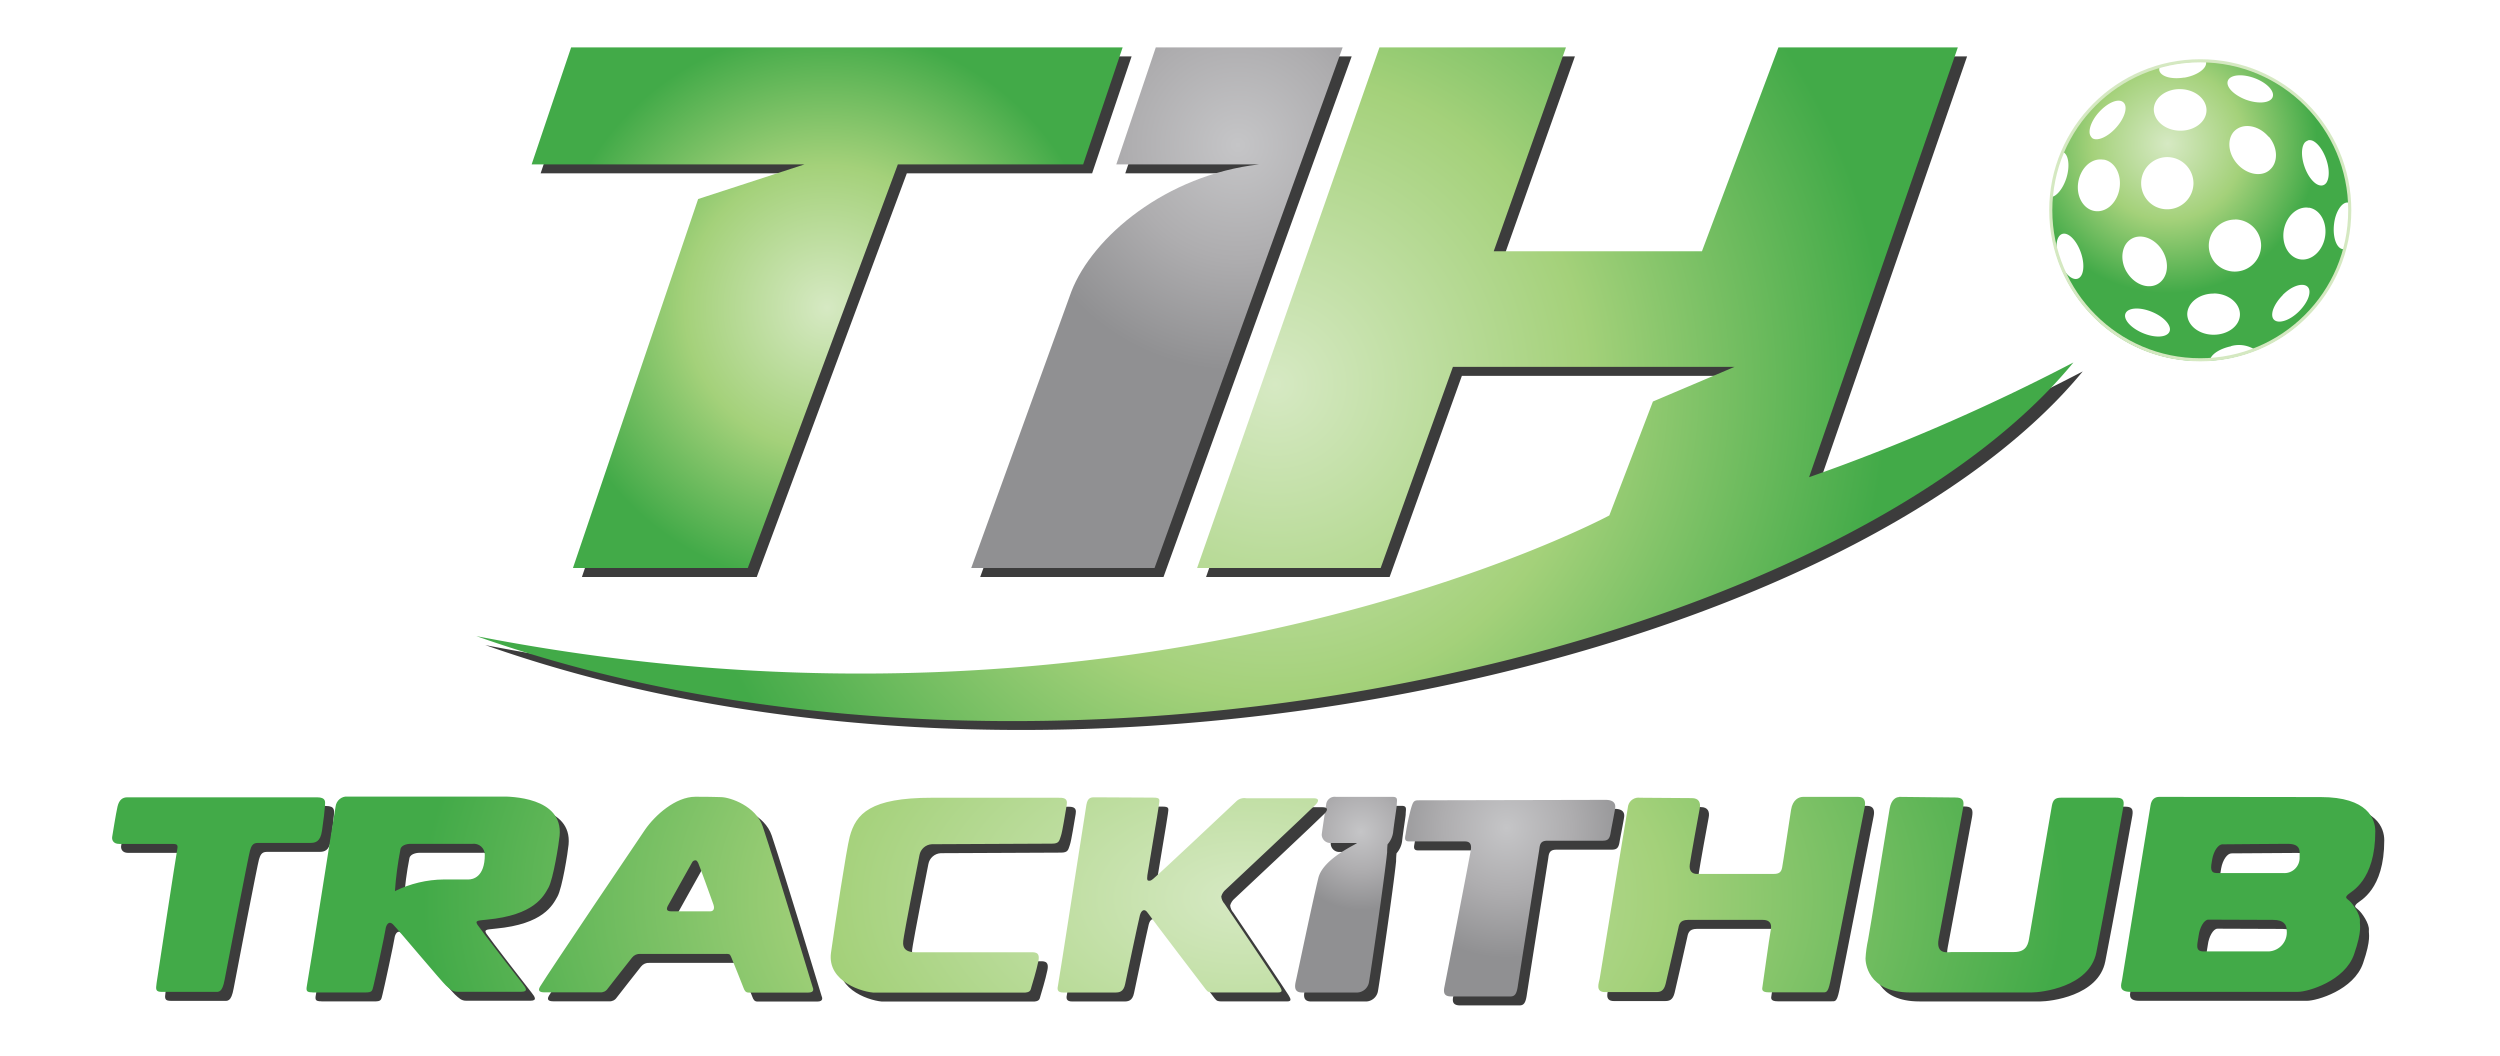 <svg xmlns="http://www.w3.org/2000/svg" xmlns:xlink="http://www.w3.org/1999/xlink" viewBox="0 0 401.35 169.55"><defs><style>.cls-1,.cls-12{fill:none;}.cls-2{fill:#3c3c3c;}.cls-3{fill:url(#New_Gradient_Swatch_2);}.cls-4{fill:url(#New_Gradient_Swatch_2-2);}.cls-5{fill:url(#radial-gradient);}.cls-6{fill:url(#New_Gradient_Swatch_2-3);}.cls-7{fill:url(#radial-gradient-2);}.cls-8{fill:url(#radial-gradient-3);}.cls-9{clip-path:url(#clip-path);}.cls-10{clip-path:url(#clip-path-2);}.cls-11{fill:url(#New_Gradient_Swatch_2-4);}.cls-12{stroke-miterlimit:10;stroke-width:0.5px;stroke:url(#radial-gradient-4);}</style><radialGradient id="New_Gradient_Swatch_2" cx="132.79" cy="49.4" r="44.71" gradientUnits="userSpaceOnUse"><stop offset="0" stop-color="#d6e9c3"/><stop offset="0.51" stop-color="#a4d17a"/><stop offset="1" stop-color="#42aa48"/></radialGradient><radialGradient id="New_Gradient_Swatch_2-2" cx="204.67" cy="61.69" r="98.38" xlink:href="#New_Gradient_Swatch_2"/><radialGradient id="radial-gradient" cx="198.74" cy="23.27" r="36.29" gradientUnits="userSpaceOnUse"><stop offset="0" stop-color="#c5c5c7"/><stop offset="0.5" stop-color="#aeadaf"/><stop offset="1" stop-color="#909092"/></radialGradient><radialGradient id="New_Gradient_Swatch_2-3" cx="348.02" cy="23.1" r="23.96" xlink:href="#New_Gradient_Swatch_2"/><radialGradient id="radial-gradient-2" cx="218.46" cy="133.53" r="12.53" xlink:href="#radial-gradient"/><radialGradient id="radial-gradient-3" cx="241.88" cy="132.91" r="20.85" xlink:href="#radial-gradient"/><clipPath id="clip-path"><path class="cls-1" d="M123.89,134.13c2.18,6.49,8,25.74,8,25.74.11.26.37.92-.7.92H121.6c-.48,0-.66-.33-.81-.74s-1.77-4.47-2-5-.33-.47-1.11-.47H104.25a1.55,1.55,0,0,0-1.33.58c-.37.44-3.62,4.62-3.92,5a1.33,1.33,0,0,1-1.25.59l-8.91,0c-.73,0-1.12-.22-.7-.92,1.41-2.32,16.07-24.06,16.86-25.2,1.59-2.3,4.88-5.28,8.09-5.28s3.36.06,4.13.06C118.68,129.41,122.78,130.84,123.89,134.13Zm-10.8,5.42a.6.6,0,0,0-.55.36c-.14.27-3.8,6.76-3.91,7s-.36.83.5.83h6.37c.3,0,.77-.22.47-1.1s-2.33-6.46-2.44-6.66S113.31,139.55,113.09,139.55Zm57.22-2.67c1.17,0,1.17-.44,1.44-1.21s.72-3.79.94-5-.66-1.16-1.43-1.16H151c-9.86,0-12.19,2.53-13.19,6.27-.53,2-2.33,13.86-3,18.59s5.26,6.44,7.15,6.44H165.6c1.33,0,1.28-.39,1.44-.94s.78-2.53,1.11-4.12-.66-1.43-1.44-1.43H148.43c-2.55,0-2-1.71-1.88-2.59s2.22-11.77,2.49-13a2.14,2.14,0,0,1,2-1.76Zm-104.58.89c.18-.84,1.54-.86,1.54-.86h10a1.76,1.76,0,0,1,2,1.77c0,3.56-1.9,3.95-2.63,3.95H72.69a18.15,18.15,0,0,0-7.85,1.87A54.79,54.79,0,0,1,65.73,137.77Zm-14.13,23h8.48c1.19,0,1.1-.27,1.33-1.13s1.86-8.44,1.92-9,.46-1.54,1.23-.77,7.81,9.19,8.48,9.79,1,1,1.83,1H85.12c1.16,0,.77-.61.22-1.3-.41-.5-6.76-8.71-7.26-9.48s.42-.64,1.52-.8c7.65-.72,9.12-3.77,9.89-5.14s1.68-7.13,1.79-8.34c.59-6.23-8-6.29-9.3-6.29H57.25A1.83,1.83,0,0,0,55.31,131c-.22,1.1-4.31,27.29-4.6,28.71C50.55,160.53,50.66,160.75,51.6,160.75ZM21.89,129.44c-.74,0-1.33.37-1.59,1.51s-.77,4.36-.85,4.83.15,1.14,1.11,1.14h8.61c.66,0,.88.15.73.84s-3.17,20.43-3.32,21.49-.18,1.43.89,1.43h8.38c.67,0,1.26.22,1.66-2s3.88-20.16,4.07-20.71.33-1.21,1.25-1.21h8.46c.77,0,1.59-.18,1.84-1.94.24-1.59.45-3.37.48-4s.23-1.43-1.29-1.43Zm155.48,0c-.67,0-1.3-.08-1.52,1.2s-4.39,28.2-4.54,28.89-.22,1.25.85,1.25h8.27c.67,0,1.37-.07,1.63-1.36s2.14-10.15,2.36-11,.74-1.21,1.26-.44,9,11.88,9.34,12.32.55.47,1.29.47h10.31c.85,0,.55-.47.25-1s-8.38-12.58-8.86-13.24a2.06,2.06,0,0,1-.52-1.17,2.18,2.18,0,0,1,.71-1.1c.48-.44,13.85-13,14.47-13.67s.41-1-.37-1H201.52a1.83,1.83,0,0,0-1.66.55c-.7.66-12.35,11.64-13.3,12.4-.37.29-.44.29-.66.29s-.37-.07-.26-.88,1.74-10.34,1.85-11.26.29-1.2-.93-1.2Zm87.38.07a1.72,1.72,0,0,0-1.93,1.28c-.22,1.14-4.47,27.24-4.58,27.83s-.73,2.09.86,2.09h8.19c.7,0,1.26-.15,1.55-1.32s1.85-8.07,2-8.77.22-1.5,1.59-1.5h12c.52,0,1.56.11,1.3,1.54s-1.26,8.65-1.33,9.09-.26,1,1,1h8.53c.7,0,.93.15,1.33-1.65s5.36-27.16,5.54-28.08,0-1.65-1.07-1.65h-8.83c-.66,0-1.66.44-1.92,2.06s-1.29,8.57-1.44,9.31-.51,1-1.36,1H273.86c-.77,0-1.29-.48-1.14-1.54s1.4-8,1.59-8.94-.11-1.69-1.26-1.69Zm41.58-.11c-.48,0-1.26.37-1.52,1.83s-3.25,20.09-3.47,21.08a18.76,18.76,0,0,0-.41,3c0,.55.23,5.46,7.21,5.46H327.6c1.48,0,9.27-.84,10.38-6.41s4.17-22.29,4.35-23.43-.14-1.43-1.25-1.43h-8.75c-.93,0-1.3.33-1.48,1.28s-3.47,20.13-3.62,21.08-.33,2.42-2.44,2.42h-10c-.59,0-2.62.52-2.11-2.16s3.73-19.83,3.92-21,0-1.65-1.26-1.65S307.4,129.37,306.33,129.37Zm67.65,0c7.61,0,8.79,3.55,8.79,5.49,0,8-3.91,9.68-4.39,10.16s-.33.55.22,1,1.81,2.23,1.7,3.3c-.06.58.41,1.39-.93,5.27-1.48,4.34-7.46,6.05-9,6.05H343.44c-2,0-1.44-1.24-1.33-1.9s4.43-27.13,4.58-28.05.66-1.35,1.4-1.35ZM358.25,137c-.67,0-1.4,1-1.66,2.39s-.37,2.23.74,2.23H368a2.44,2.44,0,0,0,2.66-2.56c0-.88.3-2.13-1.92-2.13S359,137,358.25,137ZM356,149.09c-.7,0-1.4,1.32-1.55,2.57s-.7,2.53.77,2.53h10.53a3.06,3.06,0,0,0,2.84-3.38c0-.91-.48-1.68-2.18-1.68Z"/></clipPath><clipPath id="clip-path-2"><path class="cls-1" d="M122.45,132.69c2.18,6.49,8,25.74,8,25.74.11.26.37.92-.7.92h-9.57c-.48,0-.66-.33-.81-.74s-1.77-4.47-2-5-.33-.47-1.11-.47H102.81a1.55,1.55,0,0,0-1.33.58c-.37.44-3.62,4.62-3.92,5a1.33,1.33,0,0,1-1.25.59l-8.91,0c-.73,0-1.12-.22-.7-.92,1.41-2.32,16.07-24.06,16.86-25.2,1.59-2.3,4.88-5.28,8.09-5.28s3.36.06,4.13.06C117.24,128,121.34,129.4,122.45,132.69Zm-10.8,5.42a.6.6,0,0,0-.55.36c-.14.27-3.8,6.76-3.91,7s-.36.83.5.83h6.37c.3,0,.77-.22.47-1.1s-2.33-6.46-2.44-6.66S111.87,138.11,111.65,138.11Zm57.22-2.67c1.17,0,1.17-.44,1.44-1.21s.72-3.79.94-5-.66-1.16-1.43-1.16H149.6c-9.86,0-12.19,2.53-13.19,6.27-.53,2-2.33,13.86-3,18.59s5.26,6.44,7.15,6.44h23.59c1.33,0,1.28-.39,1.44-.94s.78-2.53,1.11-4.12-.66-1.43-1.44-1.43H147c-2.55,0-2-1.71-1.88-2.59s2.22-11.77,2.49-13a2.14,2.14,0,0,1,2-1.76Zm-104.58.89c.18-.84,1.54-.86,1.54-.86h10a1.76,1.76,0,0,1,2,1.77c0,3.56-1.9,3.95-2.63,3.95H71.25a18.15,18.15,0,0,0-7.85,1.87A54.79,54.79,0,0,1,64.29,136.33Zm-14.13,23h8.48c1.19,0,1.1-.27,1.33-1.13s1.86-8.44,1.92-9,.46-1.54,1.23-.77,7.81,9.19,8.48,9.79,1.05,1,1.83,1H83.68c1.16,0,.77-.61.22-1.3-.41-.5-6.76-8.71-7.26-9.48s.42-.64,1.52-.8c7.65-.72,9.12-3.77,9.89-5.14s1.68-7.13,1.79-8.34c.59-6.23-8-6.29-9.3-6.29H55.81a1.83,1.83,0,0,0-1.94,1.65c-.22,1.1-4.31,27.29-4.6,28.71C49.11,159.09,49.22,159.31,50.16,159.31ZM20.45,128c-.74,0-1.33.37-1.59,1.51s-.77,4.36-.85,4.83.15,1.14,1.11,1.14h8.61c.66,0,.88.15.73.84s-3.17,20.43-3.32,21.49-.18,1.43.89,1.43h8.38c.67,0,1.26.22,1.66-2s3.88-20.16,4.07-20.71.33-1.21,1.25-1.21h8.46c.77,0,1.59-.18,1.84-1.94.24-1.59.45-3.37.48-4S52.4,128,50.88,128Zm155.48,0c-.67,0-1.3-.08-1.52,1.2s-4.39,28.2-4.54,28.89-.22,1.25.85,1.25H179c.67,0,1.37-.07,1.63-1.36s2.14-10.15,2.36-11,.74-1.21,1.26-.44,9,11.88,9.34,12.32.55.47,1.29.47h10.31c.85,0,.55-.47.25-1s-8.38-12.58-8.86-13.24a2.06,2.06,0,0,1-.52-1.17,2.18,2.18,0,0,1,.71-1.1c.48-.44,13.85-13,14.47-13.67s.41-1-.37-1H200.08a1.83,1.83,0,0,0-1.66.55c-.7.66-12.35,11.64-13.3,12.4-.37.29-.44.29-.66.29s-.37-.07-.26-.88,1.74-10.34,1.85-11.26.29-1.2-.93-1.2Zm87.38.07a1.72,1.72,0,0,0-1.93,1.28c-.22,1.14-4.47,27.24-4.58,27.83s-.73,2.09.86,2.09h8.19c.7,0,1.26-.15,1.55-1.32s1.85-8.07,2-8.77.22-1.5,1.59-1.5h12c.52,0,1.56.11,1.3,1.54s-1.26,8.65-1.33,9.09-.26,1,1,1h8.53c.7,0,.93.15,1.33-1.65s5.36-27.16,5.54-28.08,0-1.65-1.07-1.65h-8.83c-.66,0-1.66.44-1.92,2.06s-1.29,8.57-1.44,9.31-.51,1-1.36,1H272.42c-.77,0-1.29-.48-1.14-1.54s1.4-8,1.59-8.94-.11-1.69-1.26-1.69Zm41.58-.11c-.48,0-1.26.37-1.52,1.83s-3.25,20.09-3.47,21.08a18.76,18.76,0,0,0-.41,3c0,.55.23,5.46,7.21,5.46h19.46c1.48,0,9.27-.84,10.38-6.41s4.17-22.29,4.35-23.43-.14-1.43-1.25-1.43h-8.75c-.93,0-1.3.33-1.48,1.28s-3.47,20.13-3.62,21.08-.33,2.42-2.44,2.42h-10c-.59,0-2.62.52-2.11-2.16s3.73-19.83,3.92-21,0-1.65-1.26-1.65S306,127.93,304.89,127.93Zm67.65,0c7.61,0,8.79,3.55,8.79,5.49,0,8-3.91,9.68-4.39,10.16s-.33.55.22,1,1.81,2.23,1.7,3.3c-.06.58.41,1.39-.93,5.27-1.48,4.34-7.46,6.05-9,6.05H342c-2,0-1.44-1.24-1.33-1.9s4.43-27.13,4.58-28.05.66-1.35,1.4-1.35Zm-15.73,7.58c-.67,0-1.4,1-1.66,2.39s-.37,2.23.74,2.23h10.63a2.44,2.44,0,0,0,2.66-2.56c0-.88.3-2.13-1.92-2.13S357.51,135.55,356.81,135.55Zm-2.29,12.1c-.7,0-1.4,1.32-1.55,2.57s-.7,2.53.77,2.53h10.53a3.06,3.06,0,0,0,2.84-3.38c0-.91-.48-1.68-2.18-1.68Z"/></clipPath><radialGradient id="New_Gradient_Swatch_2-4" cx="208.18" cy="137.83" r="146.54" gradientTransform="translate(12.35 71.09) scale(0.9 0.53)" xlink:href="#New_Gradient_Swatch_2"/><radialGradient id="radial-gradient-4" cx="353.23" cy="33.76" r="24.25" gradientUnits="userSpaceOnUse"><stop offset="0" stop-color="#42aa48"/><stop offset="0.49" stop-color="#a4d17a"/><stop offset="1" stop-color="#d6e9c3"/></radialGradient></defs><title>trackithub-logo-shadow</title><g id="Layer_2" data-name="Layer 2"><g id="Container"><rect class="cls-1" width="401.35" height="169.55"/></g><g id="Logo"><polygon class="cls-2" points="93.13 9.05 86.79 27.83 130.59 27.83 113.52 33.39 93.42 92.63 121.49 92.63 145.58 27.83 175.33 27.83 181.67 9.05 93.13 9.05"/><polygon class="cls-3" points="91.69 7.61 85.35 26.39 129.16 26.39 112.08 31.95 91.98 91.19 120.05 91.19 144.14 26.39 173.89 26.39 180.23 7.61 91.69 7.61"/><path class="cls-2" d="M77.91,103.56c107,20.9,181.89-19.37,181.89-19.37l7-18.29,13.1-5.56H234.69l-11.6,32.29H193.62L222.9,9.05h29.94l-11.6,32.73h33.43L287,9.05h28.8l-23.88,69a323.1,323.1,0,0,0,42.44-18.42C296,106.2,169.65,136,77.91,103.56Z"/><path class="cls-4" d="M76.47,102.12c107,20.9,181.89-19.37,181.89-19.37l7-18.29,13.1-5.56H233.25l-11.6,32.29H192.18L221.46,7.61H251.4L239.8,40.34h33.43L285.51,7.61h28.8l-23.88,69a323.1,323.1,0,0,0,42.44-18.42C294.51,104.76,168.21,134.6,76.47,102.12Z"/><path class="cls-2" d="M203.58,27.83H180.65L187,9.05h30L186.79,92.63H157.36l16.06-44.39C176.85,39.44,188.65,29.54,203.58,27.83Z"/><path class="cls-5" d="M202.14,26.39H179.21l6.34-18.78h30L185.35,91.19H155.92L172,46.8C175.41,38,187.21,28.1,202.14,26.39Z"/><path class="cls-6" d="M377.23,33.73A24.05,24.05,0,1,1,353.18,9.86,24,24,0,0,1,377.23,33.73ZM376.11,40a1.42,1.42,0,0,0,.29,0,24,24,0,0,1-14.54,16,4.75,4.75,0,0,0-3.68-.44c-1.66.34-3,1.15-3.33,2-.55,0-1.11.06-1.67.06a24,24,0,0,1-24.05-23.88c0-.7,0-1.4.1-2.09.9-.08,2-1.32,2.51-3.06.62-2,.34-3.9-.64-4.23h0a24.06,24.06,0,0,1,15.62-13.59,1,1,0,0,0-.07.48c.14,1,1.95,1.56,4,1.22S354.31,11,354.16,10a.32.32,0,0,0,0-.09A24,24,0,0,1,377.2,32.52a.62.62,0,0,0-.19-.07c-1-.15-2.05,1.42-2.3,3.5S375.08,39.85,376.11,40ZM360.54,16c2,.73,3.91.56,4.3-.39s-.9-2.32-2.88-3.06-3.9-.57-4.29.39S358.56,15.23,360.54,16Zm-14.77,1.52c0,1.85,1.8,3.4,4.14,3.46s4.27-1.38,4.32-3.23-1.8-3.39-4.14-3.46S345.82,15.64,345.77,17.49Zm-10,4.57c.75.7,2.5,0,3.91-1.55s2-3.4,1.2-4.11-2.5,0-3.92,1.55S335.05,21.35,335.8,22.06ZM334.1,40.6c-.68-2-2-3.35-3-3.05s-1.24,2.15-.57,4.14,2,3.36,3,3.06S334.78,42.59,334.1,40.6Zm3.62-15c-1.83-.33-3.64,1.26-4.06,3.55s.75,4.39,2.58,4.72,3.65-1.27,4.06-3.55S339.56,25.94,337.72,25.62Zm3.67,18c1.15,2,3.4,2.91,5,2s2-3.3.84-5.31-3.41-2.91-5-2S340.23,41.61,341.39,43.62Zm4.16,6.48c-1.95-.83-3.88-.74-4.31.2s.79,2.35,2.74,3.18,3.87.74,4.3-.2S347.49,50.92,345.55,50.1Zm6.59-20.68a4.23,4.23,0,1,0-4.23,4.2A4.21,4.21,0,0,0,352.14,29.42Zm7.46,21c0-1.85-1.89-3.35-4.23-3.35s-4.23,1.5-4.23,3.35,1.9,3.34,4.23,3.34S359.6,52.3,359.6,50.46Zm3.4-11a4.23,4.23,0,1,0-4.23,4.2A4.22,4.22,0,0,0,363,39.43Zm1.37-12.12c1.42-1.19,1.37-3.59-.13-5.37s-3.88-2.26-5.31-1.08-1.36,3.59.14,5.37S362.94,28.49,364.37,27.31ZM370.49,46c-.71-.74-2.5-.15-4,1.33s-2.13,3.3-1.42,4,2.5.16,4-1.33S371.2,46.73,370.49,46Zm.22-12.64c-1.83-.32-3.65,1.27-4.06,3.55s.75,4.4,2.58,4.72,3.65-1.26,4.06-3.54S372.54,33.67,370.71,33.34Zm2.8-7.76c-.67-2-2-3.36-3-3.06s-1.24,2.15-.57,4.14,2,3.37,3,3.06S374.18,27.57,373.51,25.58Zm-14.74,9.65a4.2,4.2,0,1,0,4.23,4.2A4.21,4.21,0,0,0,358.77,35.23Zm-3.4,11.88c-2.33,0-4.23,1.5-4.23,3.35s1.9,3.34,4.23,3.34,4.23-1.5,4.23-3.34S357.71,47.11,355.37,47.11Zm-9-1.49c1.62-.92,2-3.3.84-5.31s-3.41-2.91-5-2-2,3.29-.83,5.3S344.79,46.53,346.41,45.62Zm17.83-23.68c-1.5-1.78-3.88-2.26-5.31-1.08s-1.36,3.59.14,5.37,3.87,2.26,5.3,1.08S365.74,23.72,364.24,21.94Zm6.47,11.4c-1.83-.32-3.65,1.27-4.06,3.55s.75,4.4,2.58,4.72,3.65-1.26,4.06-3.54S372.54,33.67,370.71,33.34Zm-33-7.72c-1.83-.33-3.64,1.26-4.06,3.55s.75,4.39,2.58,4.72,3.65-1.27,4.06-3.55S339.56,25.94,337.72,25.62ZM349.91,21c2.33.07,4.27-1.38,4.32-3.23s-1.8-3.39-4.14-3.46-4.27,1.38-4.32,3.23S347.57,20.89,349.91,21Zm10.63-5c2,.73,3.91.56,4.3-.39s-.9-2.32-2.88-3.06-3.9-.57-4.29.39S358.56,15.23,360.54,16Zm-2.36,39.59c-1.66.34-3,1.15-3.33,2a24,24,0,0,0,7-1.55A4.75,4.75,0,0,0,358.18,55.56Zm19-23a.62.62,0,0,0-.19-.07c-1-.15-2.05,1.42-2.3,3.5s.37,3.9,1.4,4a1.42,1.42,0,0,0,.29,0,23.81,23.81,0,0,0,.83-6.25C377.23,33.33,377.22,32.92,377.2,32.52Zm-6.71-10c-1,.3-1.24,2.15-.57,4.14s2,3.37,3,3.06,1.25-2.15.58-4.14S371.49,22.22,370.49,22.52Zm-4,24.79c-1.49,1.49-2.13,3.3-1.42,4s2.5.16,4-1.33,2.13-3.29,1.42-4S368,45.83,366.49,47.31ZM345.55,50.1c-1.95-.83-3.88-.74-4.31.2s.79,2.35,2.74,3.18,3.87.74,4.3-.2S347.49,50.92,345.55,50.1ZM331.08,37.55c-1,.3-1.24,2.15-.57,4.14s2,3.36,3,3.06,1.25-2.16.57-4.15S332.07,37.25,331.08,37.55Zm8.63-17c1.41-1.56,2-3.4,1.2-4.11s-2.5,0-3.92,1.55-1.94,3.4-1.19,4.11S338.3,22.07,339.71,20.51Zm10.94-8.06c2.08-.35,3.66-1.46,3.51-2.48a.32.32,0,0,0,0-.09l-.95,0a24.06,24.06,0,0,0-6.5.89,1,1,0,0,0-.07.48C346.75,12.25,348.56,12.79,350.65,12.45ZM331.74,28.58c.62-2,.34-3.9-.64-4.23h0a23.45,23.45,0,0,0-1.83,7.3C330.13,31.56,331.19,30.32,331.74,28.58Zm16.17-3.36a4.2,4.2,0,1,0,4.23,4.2A4.22,4.22,0,0,0,347.91,25.22Z"/><path class="cls-2" d="M225.67,130.76c0-.81.3-1.39-.66-1.39h-9.09a1.37,1.37,0,0,0-1.58,1.25c-.27,1.72-.63,4.14-.71,4.8a1.37,1.37,0,0,0,1.48,1.35h4.14c.48,0-5.39,2.35-6.17,5.65-1,4.13-3.42,15.73-3.57,16.36-.2.87-.44,2,1,2h8.83a2,2,0,0,0,1.88-1.68c.21-1.09,2.46-16.4,2.91-20.83a11.45,11.45,0,0,1,.07-1.28,3.72,3.72,0,0,0,.89-1.91C225.21,133.89,225.64,131.2,225.67,130.76Z"/><path class="cls-7" d="M224.23,129.32c0-.81.3-1.39-.66-1.39h-9.09a1.37,1.37,0,0,0-1.58,1.25c-.27,1.72-.63,4.14-.71,4.8a1.37,1.37,0,0,0,1.48,1.35h4.14c.48,0-5.39,2.35-6.17,5.65-1,4.13-3.42,15.73-3.57,16.36-.2.87-.44,2,1,2h8.83a2,2,0,0,0,1.88-1.68c.21-1.09,2.46-16.4,2.91-20.83a11.45,11.45,0,0,1,.07-1.28,3.72,3.72,0,0,0,.89-1.91C223.77,132.45,224.2,129.76,224.23,129.32Z"/><path class="cls-2" d="M229.18,129.92c-.77,0-.89.22-1.22,1.32a35.2,35.2,0,0,0-.85,4.07c-.11.58-.29,1.21.52,1.21h8.94c.59,0,1.18.18,1,1.35s-3.95,20.86-4.24,22,.11,1.54,1.11,1.54h9.49c.74,0,1-.47,1.18-1.68s3.32-21.12,3.43-21.82.08-1.5,1.29-1.5h8.76c.81,0,1.22-.11,1.4-1.17s.55-2.83.74-4c.09-.58,0-1.39-1.55-1.39Z"/><path class="cls-8" d="M227.74,128.48c-.77,0-.89.22-1.22,1.32a35.2,35.2,0,0,0-.85,4.07c-.11.58-.29,1.21.52,1.21h8.94c.59,0,1.18.18,1,1.35s-4,20.86-4.24,22,.11,1.54,1.11,1.54h9.49c.74,0,1-.47,1.18-1.68s3.32-21.12,3.43-21.82.08-1.5,1.29-1.5h8.76c.81,0,1.22-.11,1.4-1.17s.55-2.83.74-4c.09-.58,0-1.39-1.55-1.39Z"/><g class="cls-9"><rect class="cls-2" x="16.58" y="129.33" width="368.64" height="31.46"/></g><g class="cls-10"><rect class="cls-11" x="15.14" y="127.89" width="368.64" height="31.46"/></g><circle class="cls-12" cx="353.23" cy="33.76" r="24"/></g></g></svg>